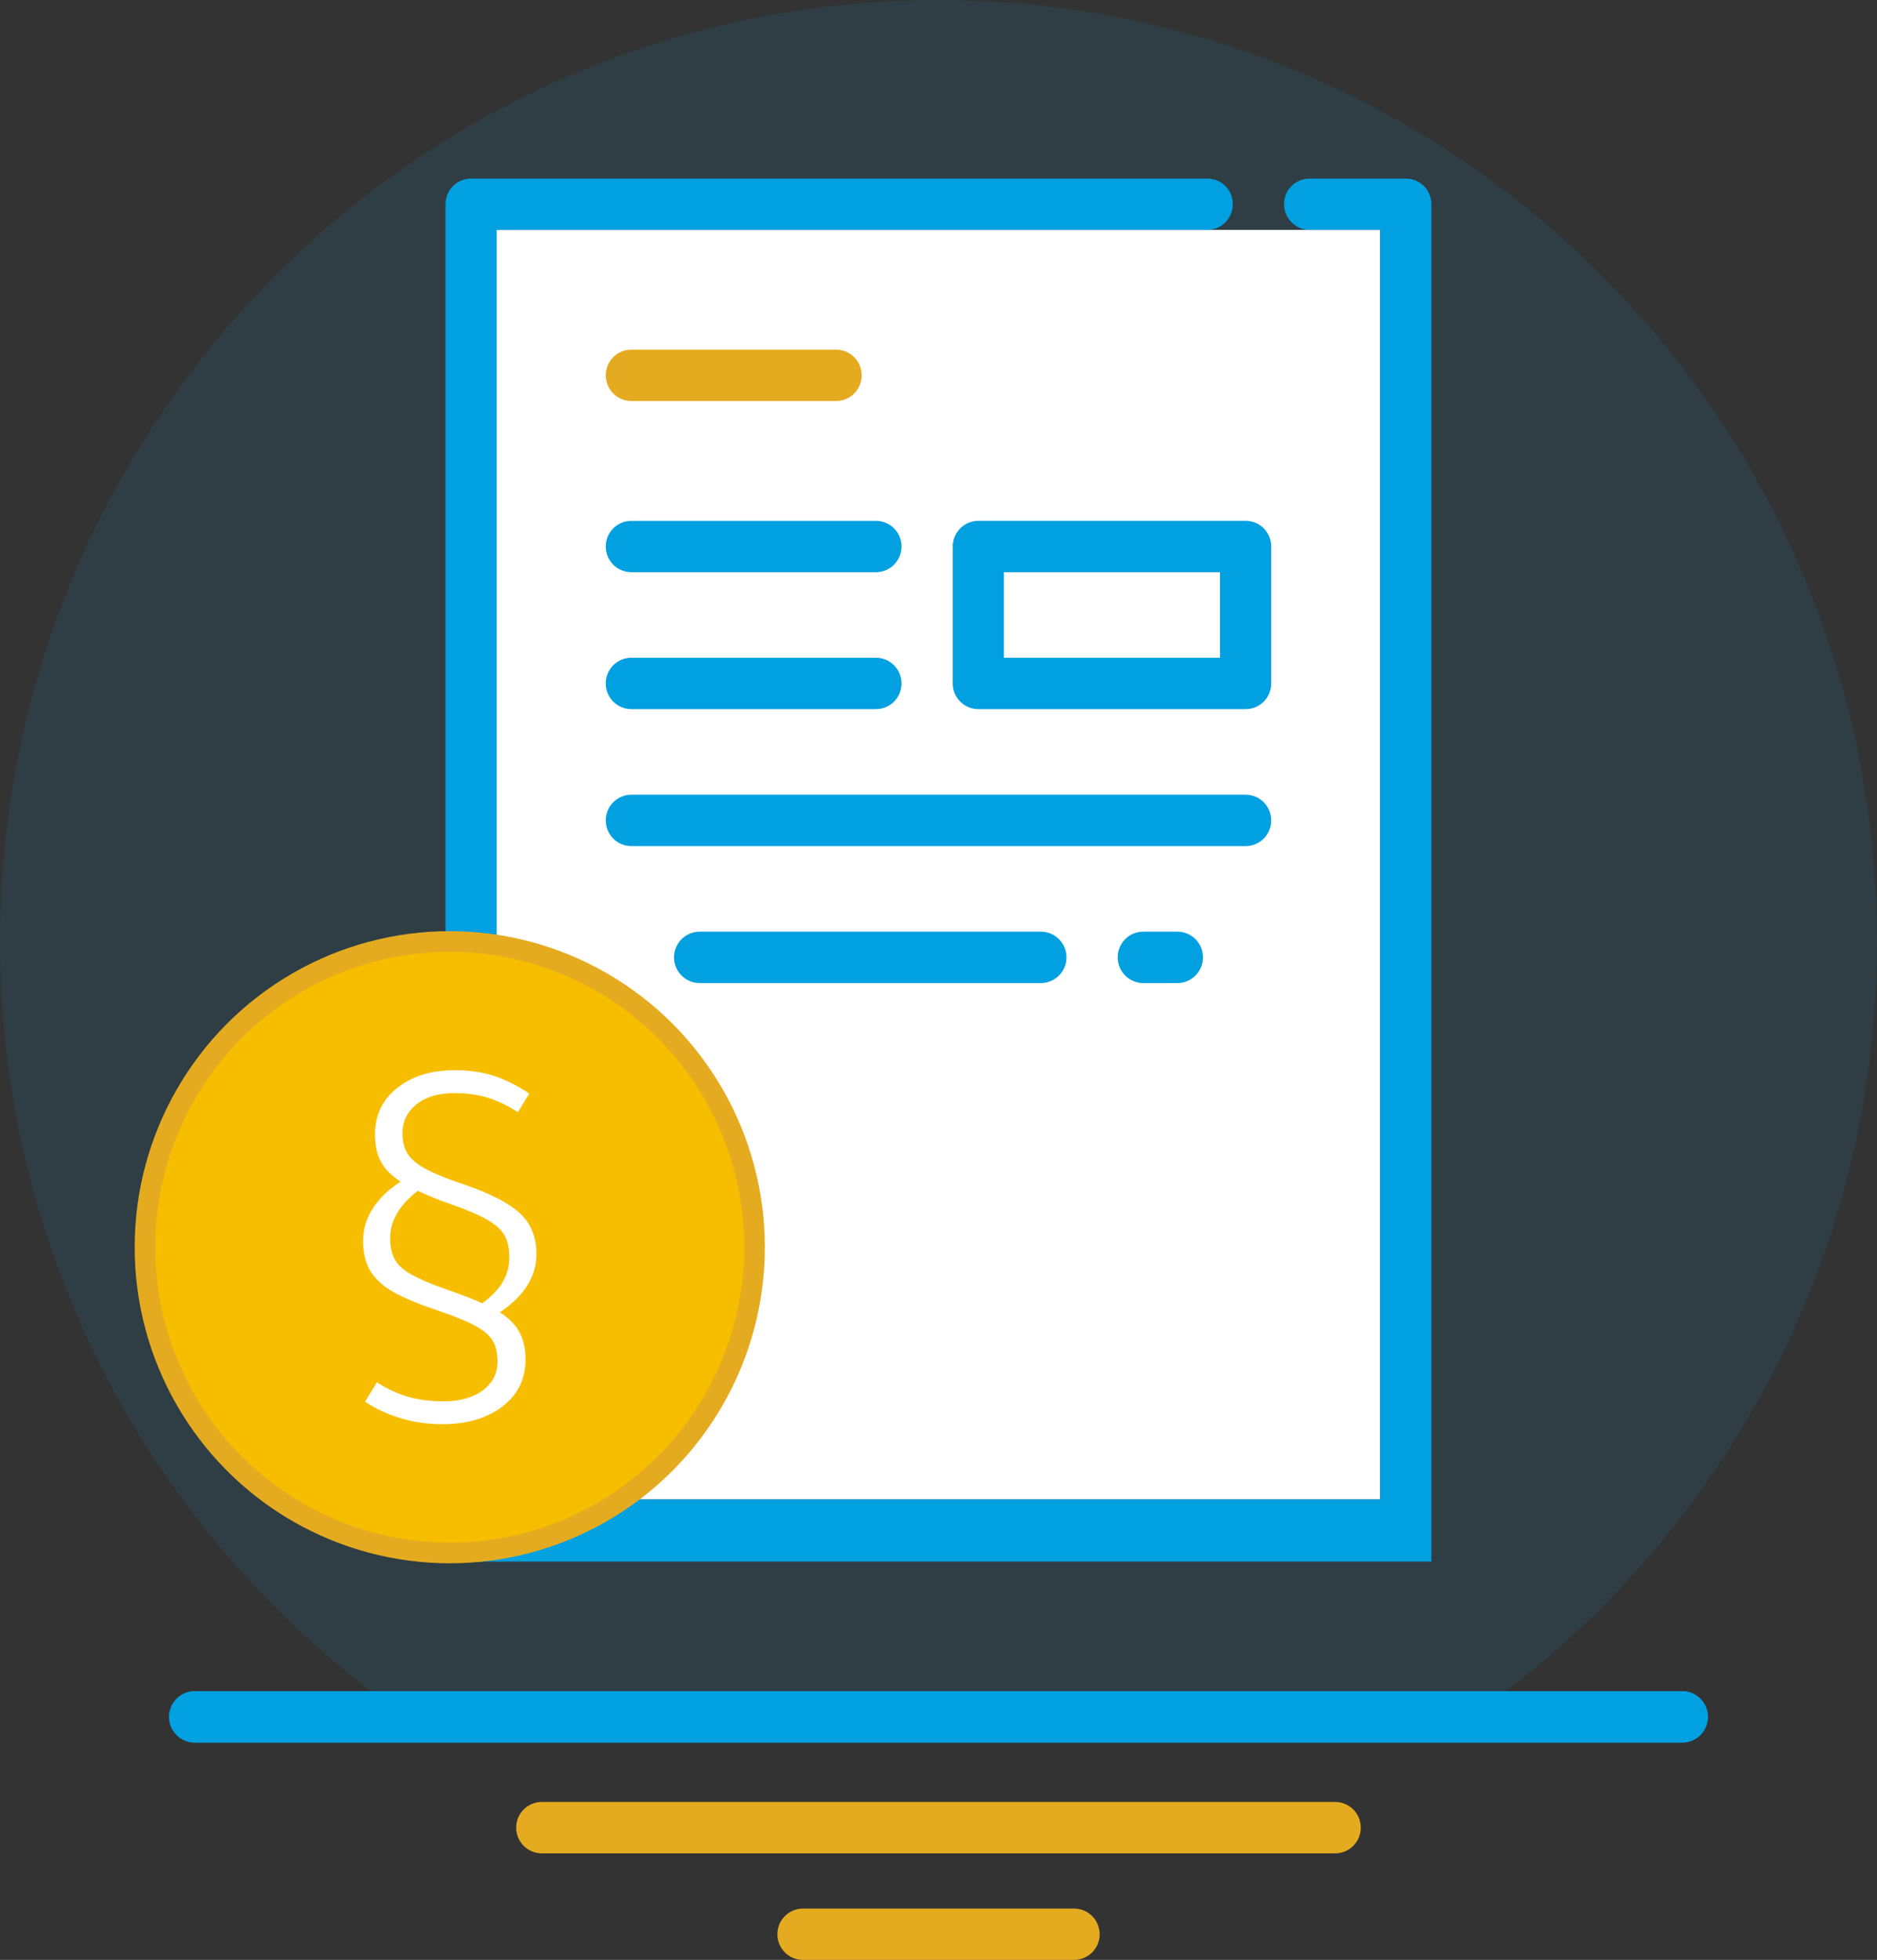 <?xml version="1.0" encoding="utf-8"?>
<!-- Generator: Adobe Illustrator 16.0.3, SVG Export Plug-In . SVG Version: 6.00 Build 0)  -->
<!DOCTYPE svg PUBLIC "-//W3C//DTD SVG 1.1//EN" "http://www.w3.org/Graphics/SVG/1.1/DTD/svg11.dtd">
<svg version="1.1" id="Ebene_1" xmlns="http://www.w3.org/2000/svg" xmlns:xlink="http://www.w3.org/1999/xlink" x="0px" y="0px"
	 width="91px" height="95px" viewBox="0 0 91 95" enable-background="new 0 0 91 95" xml:space="preserve">
<rect x="0" y="0" width="91" height="95" fill="#333333" stroke="none"/>
<g>
	<g>
		<g>
			<path opacity="0.1" fill="#00A0E1" d="M91,45.636C91,20.431,70.629,0,45.5,0S0,20.431,0,45.636
				c0,15.592,7.801,29.35,19.696,37.583h51.606C83.197,74.986,91,61.229,91,45.636z"/>
		</g>
	</g>
	<g>
		<path fill="#E5AB20" d="M64.732,89.834H26.265c-0.685,0-1.241-0.559-1.241-1.244c0-0.688,0.556-1.246,1.241-1.246h38.467
			c0.686,0,1.241,0.559,1.241,1.246C65.974,89.275,65.418,89.834,64.732,89.834z"/>
	</g>
	<g>
		<path fill="none" stroke="#0080C6" stroke-width="1.5" stroke-linejoin="round" stroke-miterlimit="10" d="M66.868,72.002"/>
	</g>
	<path fill="#00A0E1" d="M81.56,84.464H9.44c-0.685,0-1.241-0.557-1.241-1.244c0-0.688,0.556-1.244,1.241-1.244H81.56
		c0.686,0,1.241,0.556,1.241,1.244C82.801,83.907,82.245,84.464,81.56,84.464z"/>
	<g>
		<path fill="#E5AB20" d="M52.072,95H38.93c-0.686,0-1.242-0.558-1.242-1.244c0-0.688,0.557-1.245,1.242-1.245h13.143
			c0.684,0,1.24,0.558,1.24,1.245C53.313,94.442,52.756,95,52.072,95z"/>
	</g>
</g>
<rect x="22.839" y="11.144" fill="#FFFFFF" width="44.077" height="61.534"/>
<g>
	<path fill="#E5AB20" d="M40.537,19.438h-9.928c-0.687,0-1.241-0.558-1.241-1.245c0-0.688,0.555-1.245,1.241-1.245h9.928
		c0.684,0,1.24,0.557,1.24,1.245C41.777,18.88,41.221,19.438,40.537,19.438z"/>
</g>
<g>
	<path fill="#00A0E1" d="M42.468,27.735H30.609c-0.687,0-1.241-0.557-1.241-1.244c0-0.688,0.555-1.245,1.241-1.245h11.858
		c0.685,0,1.24,0.557,1.24,1.245C43.708,27.178,43.152,27.735,42.468,27.735z"/>
</g>
<g>
	<path fill="#00A0E1" d="M42.468,34.373H30.609c-0.687,0-1.241-0.557-1.241-1.245c0-0.687,0.555-1.245,1.241-1.245h11.858
		c0.685,0,1.24,0.558,1.24,1.245C43.708,33.816,43.152,34.373,42.468,34.373z"/>
</g>
<g>
	<path fill="#00A0E1" d="M60.391,41.011H30.609c-0.687,0-1.241-0.557-1.241-1.245c0-0.687,0.555-1.244,1.241-1.244h29.781
		c0.686,0,1.241,0.558,1.241,1.244C61.632,40.454,61.076,41.011,60.391,41.011z"/>
</g>
<g>
	<path fill="#00A0E1" d="M57.083,47.649h-1.655c-0.687,0-1.241-0.558-1.241-1.245s0.555-1.245,1.241-1.245h1.655
		c0.684,0,1.24,0.558,1.24,1.245S57.767,47.649,57.083,47.649z"/>
</g>
<g>
	<path fill="#00A0E1" d="M50.464,47.649H33.919c-0.687,0-1.241-0.558-1.241-1.245s0.555-1.245,1.241-1.245h16.545
		c0.685,0,1.241,0.558,1.241,1.245S51.148,47.649,50.464,47.649z"/>
</g>
<g>
	<path fill="#00A0E1" d="M60.391,34.373h-12.96c-0.684,0-1.24-0.557-1.24-1.245v-6.638c0-0.688,0.557-1.245,1.24-1.245h12.96
		c0.686,0,1.241,0.557,1.241,1.245v6.638C61.632,33.816,61.076,34.373,60.391,34.373z M48.673,31.884H59.15v-4.149H48.673V31.884z"
		/>
</g>
<g>
	<path fill="none" stroke="#0080C6" stroke-width="1.5" stroke-linejoin="round" stroke-miterlimit="10" d="M62.105,67.437"/>
</g>
<g>
	<path fill="#00A0E1" d="M69.397,9.9v65.793H21.598V9.9c0-0.698,0.562-1.245,1.241-1.245h35.689c0.695,0,1.24,0.547,1.24,1.245
		c0,0.681-0.545,1.244-1.24,1.244H24.08v61.534h42.836V11.144h-3.424c-0.679,0-1.241-0.563-1.241-1.244
		c0-0.698,0.563-1.245,1.241-1.245h4.664C68.835,8.655,69.397,9.202,69.397,9.9z"/>
</g>
<path fill="#00A0E1" d="M81.56,84.464H9.441c-0.685,0-1.241-0.557-1.241-1.244c0-0.688,0.556-1.244,1.241-1.244H81.56
	c0.686,0,1.241,0.556,1.241,1.244C82.801,83.907,82.245,84.464,81.56,84.464z"/>
<g>
	<g>
		
			<ellipse fill="#F7BE00" stroke="#E5AB20" stroke-linecap="round" stroke-linejoin="round" stroke-miterlimit="10" cx="21.805" cy="60.455" rx="14.776" ry="14.82"/>
	</g>
	<g>
		<path fill="#FFFFFF" d="M25.179,64.567c0.199,0.36,0.299,0.805,0.299,1.327c0,0.954-0.376,1.716-1.128,2.286
			c-0.752,0.569-1.719,0.854-2.902,0.854c-1.365,0-2.616-0.362-3.752-1.087l0.575-0.945c0.476,0.307,0.97,0.538,1.485,0.693
			c0.513,0.151,1.094,0.23,1.739,0.23c0.797,0,1.434-0.178,1.911-0.532c0.476-0.353,0.713-0.815,0.713-1.384
			c0-0.416-0.073-0.753-0.218-1.005c-0.146-0.254-0.419-0.493-0.818-0.717s-1.005-0.474-1.819-0.75
			c-0.921-0.308-1.639-0.604-2.153-0.89c-0.514-0.284-0.893-0.622-1.139-1.015s-0.368-0.89-0.368-1.49
			c0-0.555,0.157-1.077,0.472-1.571c0.314-0.491,0.762-0.922,1.346-1.293c-0.445-0.292-0.763-0.614-0.956-0.969
			c-0.192-0.355-0.288-0.793-0.288-1.316c0-0.938,0.36-1.693,1.083-2.262c0.721-0.571,1.642-0.856,2.762-0.856
			c0.753,0,1.408,0.096,1.969,0.289c0.56,0.192,1.116,0.473,1.669,0.844l-0.553,0.899c-0.507-0.322-0.998-0.557-1.473-0.704
			c-0.476-0.146-1.013-0.22-1.612-0.22c-0.767,0-1.377,0.182-1.83,0.544c-0.453,0.362-0.679,0.827-0.679,1.396
			c0,0.4,0.081,0.73,0.242,0.992c0.162,0.262,0.452,0.509,0.875,0.74c0.422,0.23,1.048,0.484,1.876,0.762
			c1.258,0.432,2.155,0.893,2.693,1.386c0.537,0.492,0.806,1.154,0.806,1.984c0,1.094-0.59,2.032-1.773,2.819
			C24.663,63.884,24.979,64.205,25.179,64.567z M19.146,61.056c0.152,0.27,0.422,0.513,0.806,0.729
			c0.383,0.215,0.951,0.453,1.703,0.717c0.783,0.276,1.358,0.499,1.727,0.669c0.46-0.339,0.795-0.688,1.002-1.052
			c0.207-0.36,0.31-0.749,0.31-1.165c0-0.417-0.068-0.759-0.207-1.027c-0.137-0.27-0.402-0.524-0.793-0.764
			c-0.393-0.237-0.964-0.486-1.716-0.749c-0.66-0.231-1.236-0.464-1.727-0.693c-0.891,0.693-1.335,1.455-1.335,2.286
			C18.916,60.437,18.993,60.788,19.146,61.056z"/>
	</g>
</g>
</svg>
